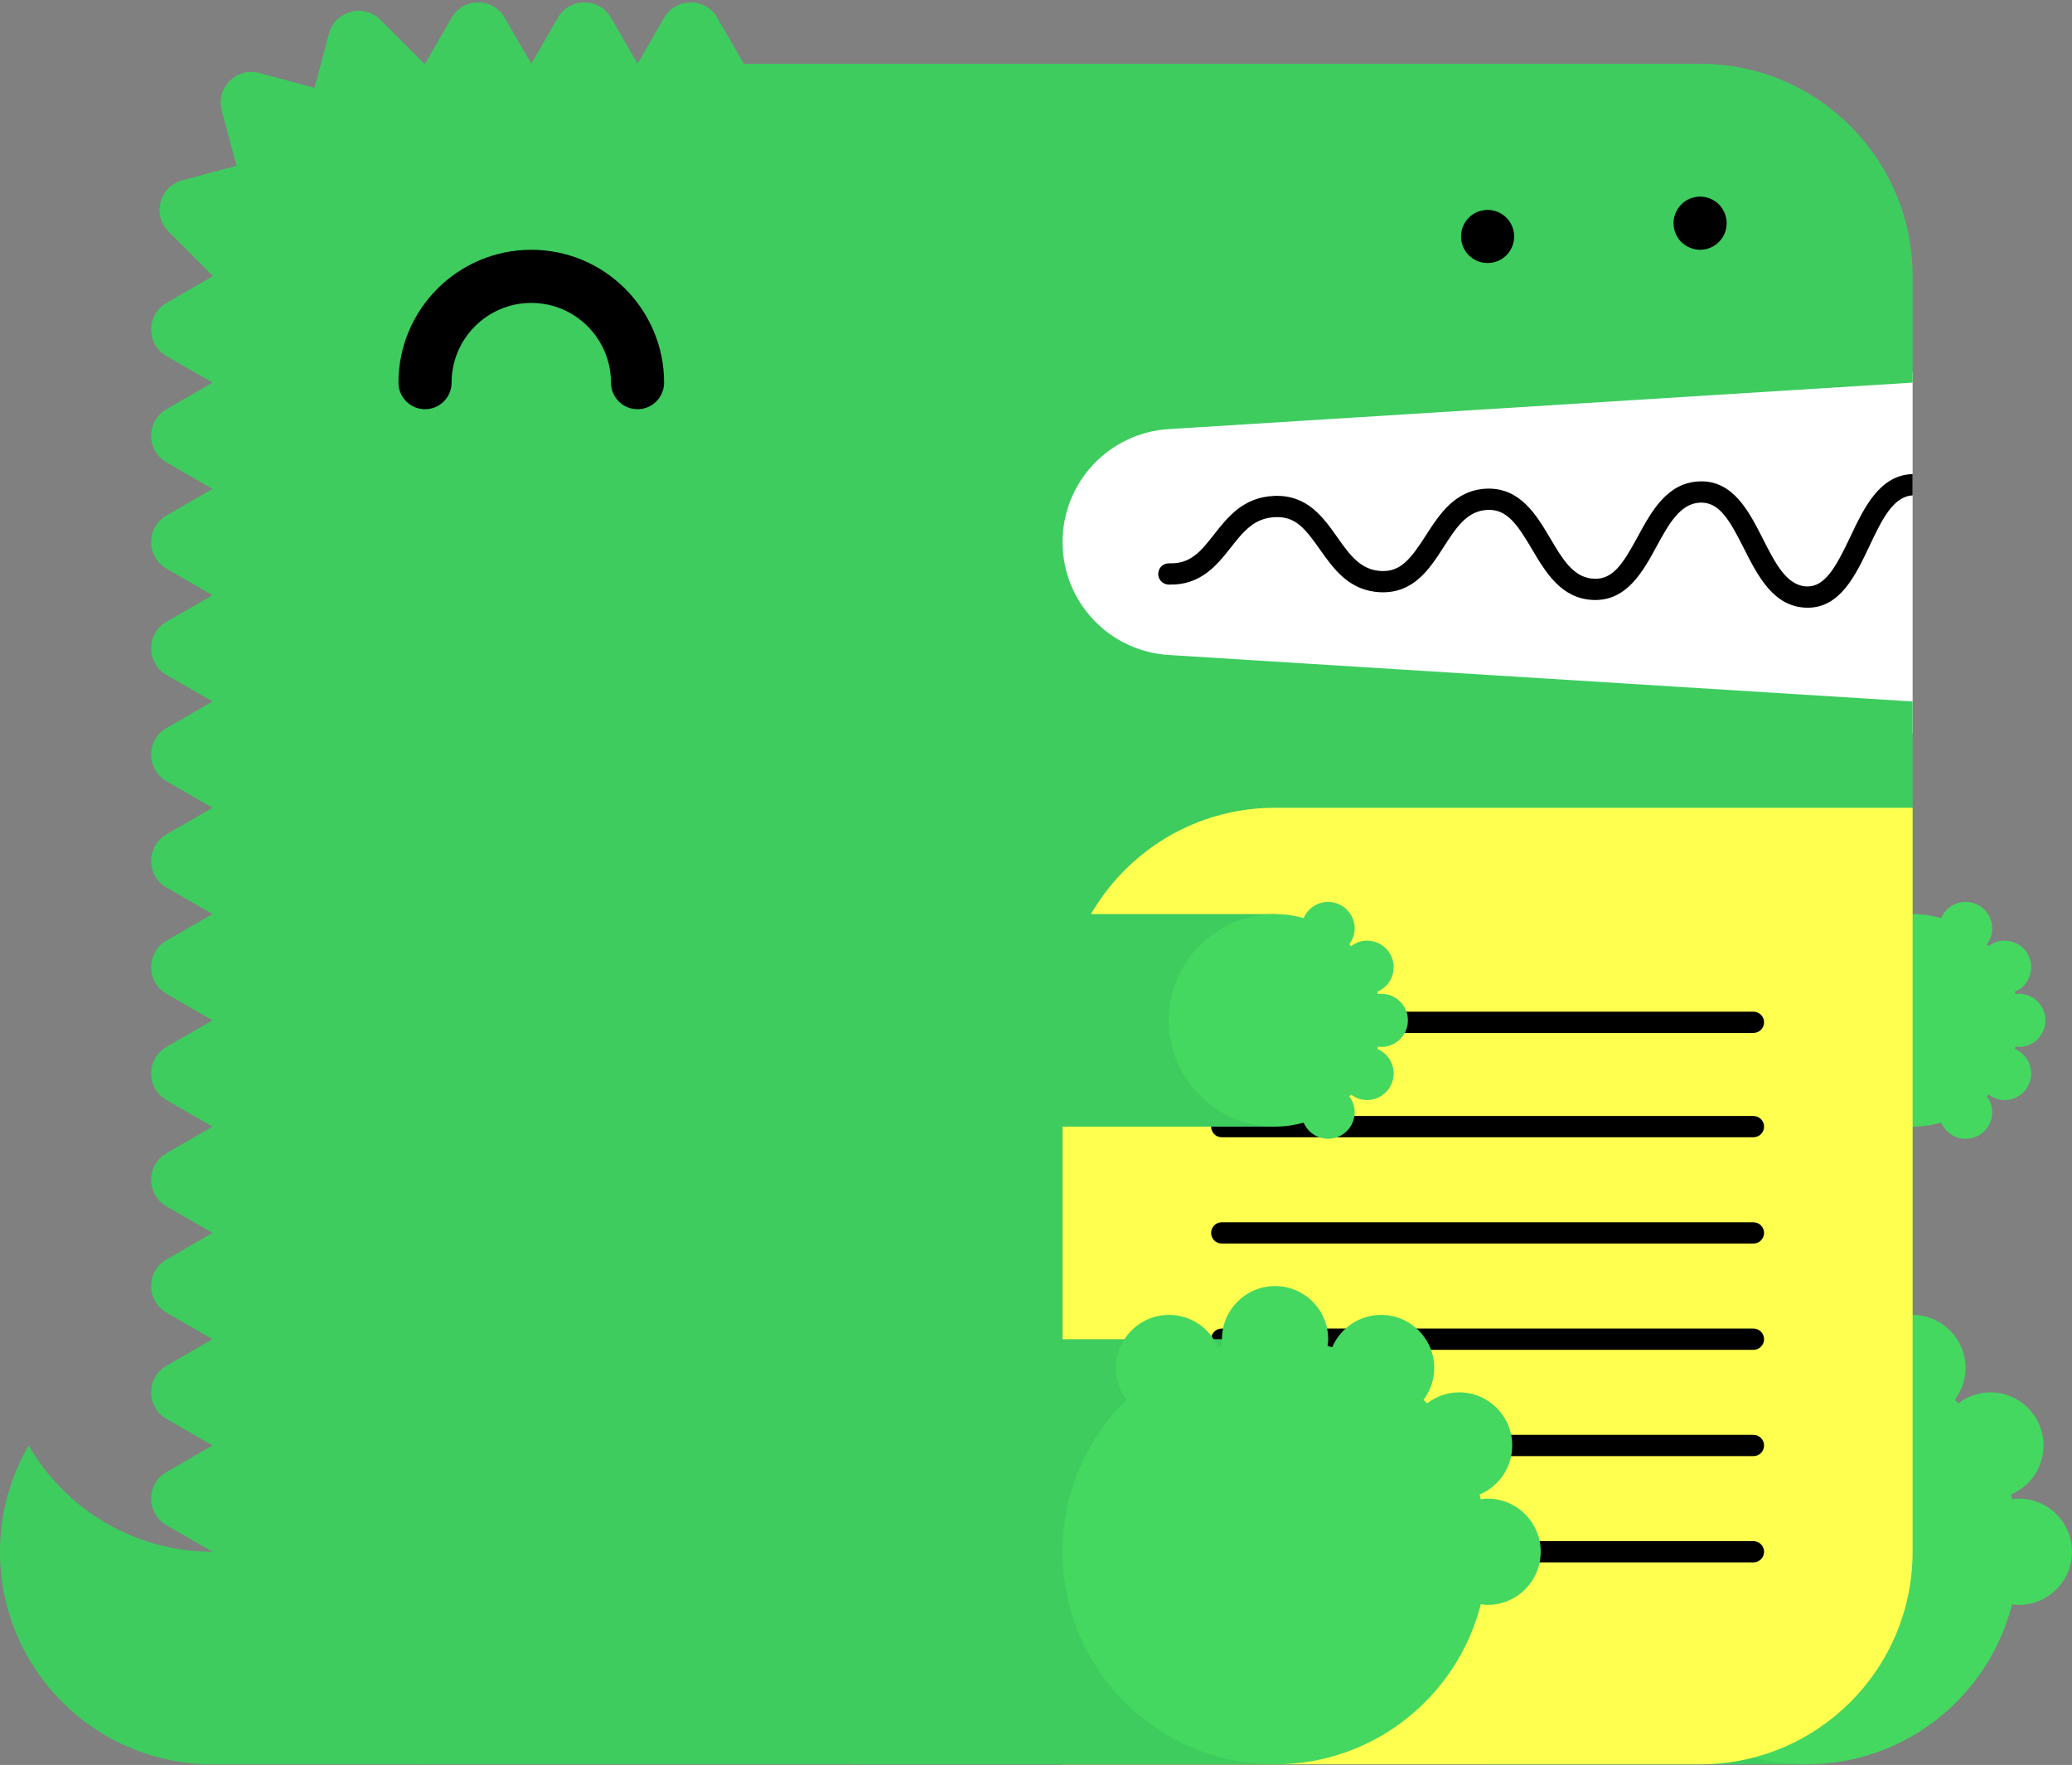 <svg height="218" preserveAspectRatio="xMidYMid" viewBox="0 0 256 218" width="256" xmlns="http://www.w3.org/2000/svg"><rect x="0" y="0" width="256" height="218" fill="#808080" stroke="none"/><path d="m126.031 45.949h110.277v44.636h-110.277z" fill="#fff"/><g fill="#3ecc5f"><path d="m26.256 191.672c-9.712 0-18.173-5.287-22.716-13.128-2.238 3.865-3.541 8.34-3.541 13.128 0 14.501 11.755 26.256 26.256 26.256h26.256v-26.256z"/><path d="m144.385 53.006 91.924-5.745v-13.128c0-14.501-11.756-26.256-26.256-26.256h-118.154l-3.282-5.685c-1.46-2.527-5.106-2.527-6.564 0l-3.282 5.685-3.282-5.685c-1.46-2.527-5.106-2.527-6.564 0l-3.282 5.685-3.282-5.685c-1.46-2.527-5.106-2.527-6.564 0l-3.282 5.685c-.029 0-.056.004-.085.004l-5.438-5.436c-2.062-2.062-5.583-1.12-6.34 1.699l-1.796 6.701-6.817-1.827c-2.819-.755-5.397 1.824-4.641 4.642l1.826 6.817-6.699 1.795c-2.819.756-3.763 4.278-1.7 6.341l5.436 5.438c0 .028-.003.055-.003.084l-5.686 3.282c-2.526 1.459-2.526 5.106 0 6.564l5.686 3.282-5.686 3.282c-2.526 1.459-2.526 5.106 0 6.564l5.686 3.282-5.686 3.282c-2.526 1.459-2.526 5.106 0 6.564l5.686 3.282-5.686 3.282c-2.526 1.459-2.526 5.106 0 6.564l5.686 3.282-5.686 3.282c-2.526 1.459-2.526 5.106 0 6.564l5.686 3.282-5.686 3.282c-2.526 1.459-2.526 5.106 0 6.564l5.686 3.282-5.686 3.282c-2.526 1.459-2.526 5.106 0 6.564l5.686 3.282-5.686 3.282c-2.526 1.459-2.526 5.106 0 6.564l5.686 3.282-5.686 3.282c-2.526 1.459-2.526 5.106 0 6.564l5.686 3.282-5.686 3.282c-2.526 1.459-2.526 5.106 0 6.564l5.686 3.282-5.686 3.282c-2.526 1.459-2.526 5.106 0 6.564l5.686 3.282-5.686 3.282c-2.526 1.459-2.526 5.106 0 6.564l5.686 3.282c0 14.501 11.755 26.256 26.256 26.256h157.538c14.5 0 26.256-11.755 26.256-26.256v-105.026l-91.924-5.745c-7.365-.461-13.102-6.568-13.102-13.947s5.737-13.487 13.102-13.947"/><path d="m183.795 217.928h39.385v-52.513h-39.385z"/></g><path d="m249.436 185.108c-.288 0-.562.049-.839.084-.05-.197-.097-.395-.152-.592 2.371-.99 4.037-3.327 4.037-6.056 0-3.626-2.938-6.564-6.564-6.564-1.494 0-2.855.52-3.959 1.36-.146-.148-.291-.295-.44-.441.823-1.098 1.327-2.444 1.327-3.921 0-3.626-2.938-6.564-6.564-6.564-2.711 0-5.037 1.645-6.038 3.992-.194-.055-.39-.101-.584-.151.035-.277.084-.551.084-.839 0-3.626-2.938-6.564-6.564-6.564s-6.564 2.938-6.564 6.564c0 .288.049.562.084.839-.194.05-.39.096-.584.151-1-2.347-3.327-3.992-6.038-3.992-3.626 0-6.564 2.938-6.564 6.564 0 1.477.504 2.824 1.327 3.921-4.88 4.768-7.918 11.412-7.918 18.773 0 14.501 11.755 26.256 26.256 26.256 12.26 0 22.528-8.415 25.418-19.776.277.035.551.084.839.084 3.626 0 6.564-2.938 6.564-6.564s-2.938-6.564-6.564-6.564" fill="#44d860"/><path d="m196.923 139.159h39.385v-26.256h-39.385z" fill="#3ecc5f"/><path d="m249.436 129.313c1.813 0 3.282-1.469 3.282-3.282s-1.469-3.282-3.282-3.282c-.143 0-.281.025-.419.042-.026-.098-.049-.197-.076-.295 1.184-.495 2.018-1.665 2.018-3.029 0-1.813-1.469-3.282-3.282-3.282-.747 0-1.428.259-1.98.68-.072-.075-.146-.148-.221-.221.412-.547.664-1.222.664-1.961 0-1.812-1.469-3.282-3.282-3.282-1.356 0-2.519.823-3.019 1.997-1.125-.314-2.305-.495-3.531-.495-7.249 0-13.128 5.879-13.128 13.128s5.879 13.128 13.128 13.128c1.226 0 2.406-.181 3.531-.495.5 1.174 1.663 1.997 3.019 1.997 1.813 0 3.282-1.47 3.282-3.282 0-.739-.252-1.414-.664-1.961.075-.072.148-.146.221-.221.551.421 1.233.68 1.98.68 1.813 0 3.282-1.469 3.282-3.282 0-1.364-.834-2.534-2.018-3.029.028-.097.05-.197.076-.295.138.017.276.042.419.042" fill="#44d860"/><path d="m78.769 50.544c-1.813 0-3.282-1.469-3.282-3.282 0-5.43-4.416-9.846-9.846-9.846-5.43 0-9.846 4.416-9.846 9.846 0 1.813-1.469 3.282-3.282 3.282s-3.282-1.469-3.282-3.282c0-9.049 7.361-16.41 16.41-16.41s16.41 7.361 16.41 16.41c0 1.813-1.469 3.282-3.282 3.282"/><path d="m131.282 217.928h78.769c14.501 0 26.256-11.755 26.256-26.256v-91.897h-78.769c-14.501 0-26.256 11.755-26.256 26.256z" fill="#ffff50"/><path d="m216.641 140.472h-65.692c-.726 0-1.313-.587-1.313-1.313 0-.726.587-1.313 1.313-1.313h65.692c.726 0 1.313.587 1.313 1.313 0 .726-.587 1.313-1.313 1.313"/><path d="m216.641 166.728h-65.692c-.726 0-1.313-.587-1.313-1.313 0-.726.587-1.313 1.313-1.313h65.692c.726 0 1.313.587 1.313 1.313 0 .726-.587 1.313-1.313 1.313"/><path d="m216.641 192.985h-65.692c-.726 0-1.313-.587-1.313-1.313s.587-1.313 1.313-1.313h65.692c.726 0 1.313.587 1.313 1.313s-.587 1.313-1.313 1.313"/><path d="m216.641 127.587h-65.692c-.726 0-1.313-.588-1.313-1.313 0-.726.587-1.313 1.313-1.313h65.692c.726 0 1.313.587 1.313 1.313 0 .725-.587 1.313-1.313 1.313"/><path d="m216.641 153.6h-65.692c-.726 0-1.313-.587-1.313-1.313 0-.726.587-1.313 1.313-1.313h65.692c.726 0 1.313.587 1.313 1.313 0 .726-.587 1.313-1.313 1.313"/><path d="m216.641 179.856h-65.692c-.726 0-1.313-.587-1.313-1.313 0-.726.587-1.313 1.313-1.313h65.692c.726 0 1.313.587 1.313 1.313 0 .726-.587 1.313-1.313 1.313"/><path d="m236.308 58.567c-.016 0-.029-.008-.045-.007-4.057.138-5.976 4.196-7.669 7.776-1.767 3.74-3.134 6.174-5.373 6.101-2.48-.089-3.898-2.891-5.4-5.856-1.725-3.404-3.694-7.266-7.828-7.122-3.999.137-5.925 3.668-7.624 6.783-1.808 3.319-3.038 5.337-5.41 5.243-2.53-.092-3.874-2.37-5.43-5.006-1.734-2.935-3.739-6.236-7.793-6.123-3.931.135-5.862 3.131-7.566 5.776-1.803 2.796-3.065 4.5-5.468 4.399-2.59-.093-3.928-1.982-5.476-4.171-1.738-2.459-3.697-5.242-7.739-5.107-3.844.131-5.775 2.585-7.478 4.75-1.617 2.053-2.88 3.679-5.552 3.576-.725-.029-1.333.54-1.359 1.266-.028.723.54 1.333 1.264 1.36 3.961.133 5.967-2.364 7.709-4.578 1.545-1.964 2.879-3.659 5.505-3.748 2.528-.108 3.714 1.464 5.507 3.998 1.703 2.408 3.635 5.138 7.524 5.279 4.074.137 6.034-2.908 7.769-5.602 1.552-2.408 2.891-4.486 5.448-4.574 2.354-.088 3.635 1.772 5.442 4.832 1.703 2.884 3.631 6.152 7.597 6.296 4.103.142 6.084-3.441 7.81-6.61 1.495-2.741 2.907-5.331 5.408-5.417 2.354-.055 3.581 2.094 5.397 5.685 1.696 3.352 3.619 7.148 7.647 7.294.075.003.148.004.222.004 4.022 0 5.931-4.037 7.621-7.606 1.495-3.164 2.911-6.145 5.339-6.266z"/><path d="m105.026 217.928h52.513v-52.513h-52.513z" fill="#3ecc5f"/><path d="m183.795 185.108c-.288 0-.562.049-.839.084-.05-.197-.097-.395-.152-.592 2.371-.99 4.037-3.327 4.037-6.056 0-3.626-2.938-6.564-6.564-6.564-1.494 0-2.855.52-3.959 1.36-.146-.148-.291-.295-.44-.441.823-1.098 1.327-2.444 1.327-3.921 0-3.626-2.938-6.564-6.564-6.564-2.711 0-5.037 1.645-6.038 3.992-.194-.055-.39-.101-.584-.151.035-.277.084-.551.084-.839 0-3.626-2.938-6.564-6.564-6.564-3.626 0-6.564 2.938-6.564 6.564 0 .288.049.562.084.839-.194.05-.39.096-.584.151-1-2.347-3.327-3.992-6.038-3.992-3.626 0-6.564 2.938-6.564 6.564 0 1.477.504 2.824 1.327 3.921-4.88 4.768-7.918 11.412-7.918 18.773 0 14.501 11.755 26.256 26.256 26.256 12.26 0 22.528-8.415 25.418-19.776.277.035.551.084.839.084 3.626 0 6.564-2.938 6.564-6.564s-2.938-6.564-6.564-6.564" fill="#44d860"/><path d="m105.026 139.159h52.513v-26.256h-52.513z" fill="#3ecc5f"/><path d="m170.667 129.313c1.813 0 3.282-1.469 3.282-3.282s-1.469-3.282-3.282-3.282c-.143 0-.281.025-.419.042-.026-.098-.049-.197-.076-.295 1.184-.495 2.018-1.665 2.018-3.029 0-1.813-1.469-3.282-3.282-3.282-.747 0-1.428.259-1.98.68-.072-.075-.146-.148-.221-.221.412-.547.664-1.222.664-1.961 0-1.812-1.469-3.282-3.282-3.282-1.356 0-2.519.823-3.019 1.997-1.125-.314-2.305-.495-3.531-.495-7.249 0-13.128 5.879-13.128 13.128s5.879 13.128 13.128 13.128c1.226 0 2.406-.181 3.531-.495.5 1.174 1.663 1.997 3.019 1.997 1.813 0 3.282-1.47 3.282-3.282 0-.739-.252-1.414-.664-1.961.075-.072.148-.146.221-.221.551.421 1.233.68 1.98.68 1.813 0 3.282-1.469 3.282-3.282 0-1.364-.834-2.534-2.018-3.029.028-.097.05-.197.076-.295.138.017.276.042.419.042" fill="#44d860"/><path d="m183.795 32.492c-.21 0-.433-.026-.643-.066-.21-.039-.421-.105-.617-.184-.197-.079-.381-.184-.566-.302-.171-.118-.34-.263-.499-.407-.143-.158-.288-.315-.406-.499-.118-.184-.223-.368-.303-.565-.077-.197-.143-.407-.182-.617-.039-.21-.066-.433-.066-.643s.026-.433.066-.643c.039-.21.105-.407.182-.617.08-.197.185-.381.303-.565.118-.171.263-.341.406-.499.159-.144.328-.289.499-.407.185-.118.369-.223.566-.302.196-.079.407-.144.617-.184.42-.092.853-.092 1.287 0 .209.039.42.105.617.184.196.079.381.184.565.302.171.118.34.263.499.407.144.158.289.328.407.499.118.184.223.368.302.565.079.21.144.407.184.617.038.21.066.433.066.643 0 .866-.356 1.72-.958 2.324-.159.144-.328.289-.499.407-.184.118-.369.223-.565.302-.197.079-.408.144-.617.184-.21.039-.433.066-.643.066"/><path d="m210.051 30.851c-.866 0-1.707-.354-2.325-.958-.143-.158-.288-.328-.406-.499-.118-.184-.223-.368-.303-.565-.077-.197-.143-.407-.182-.617-.039-.21-.066-.433-.066-.643 0-.866.354-1.707.957-2.324.159-.144.328-.289.499-.407.185-.118.369-.223.566-.302.196-.079.407-.144.617-.184.42-.092.866-.092 1.287 0 .209.039.42.105.617.184.196.079.381.184.565.302.171.118.34.263.499.407.603.617.958 1.457.958 2.324 0 .21-.028.433-.066.643-.039.21-.105.42-.184.617-.092.197-.184.381-.302.565-.118.171-.263.341-.407.499-.159.144-.328.289-.499.407-.184.118-.369.223-.565.302-.197.079-.408.144-.617.184-.21.039-.433.066-.643.066"/></svg>